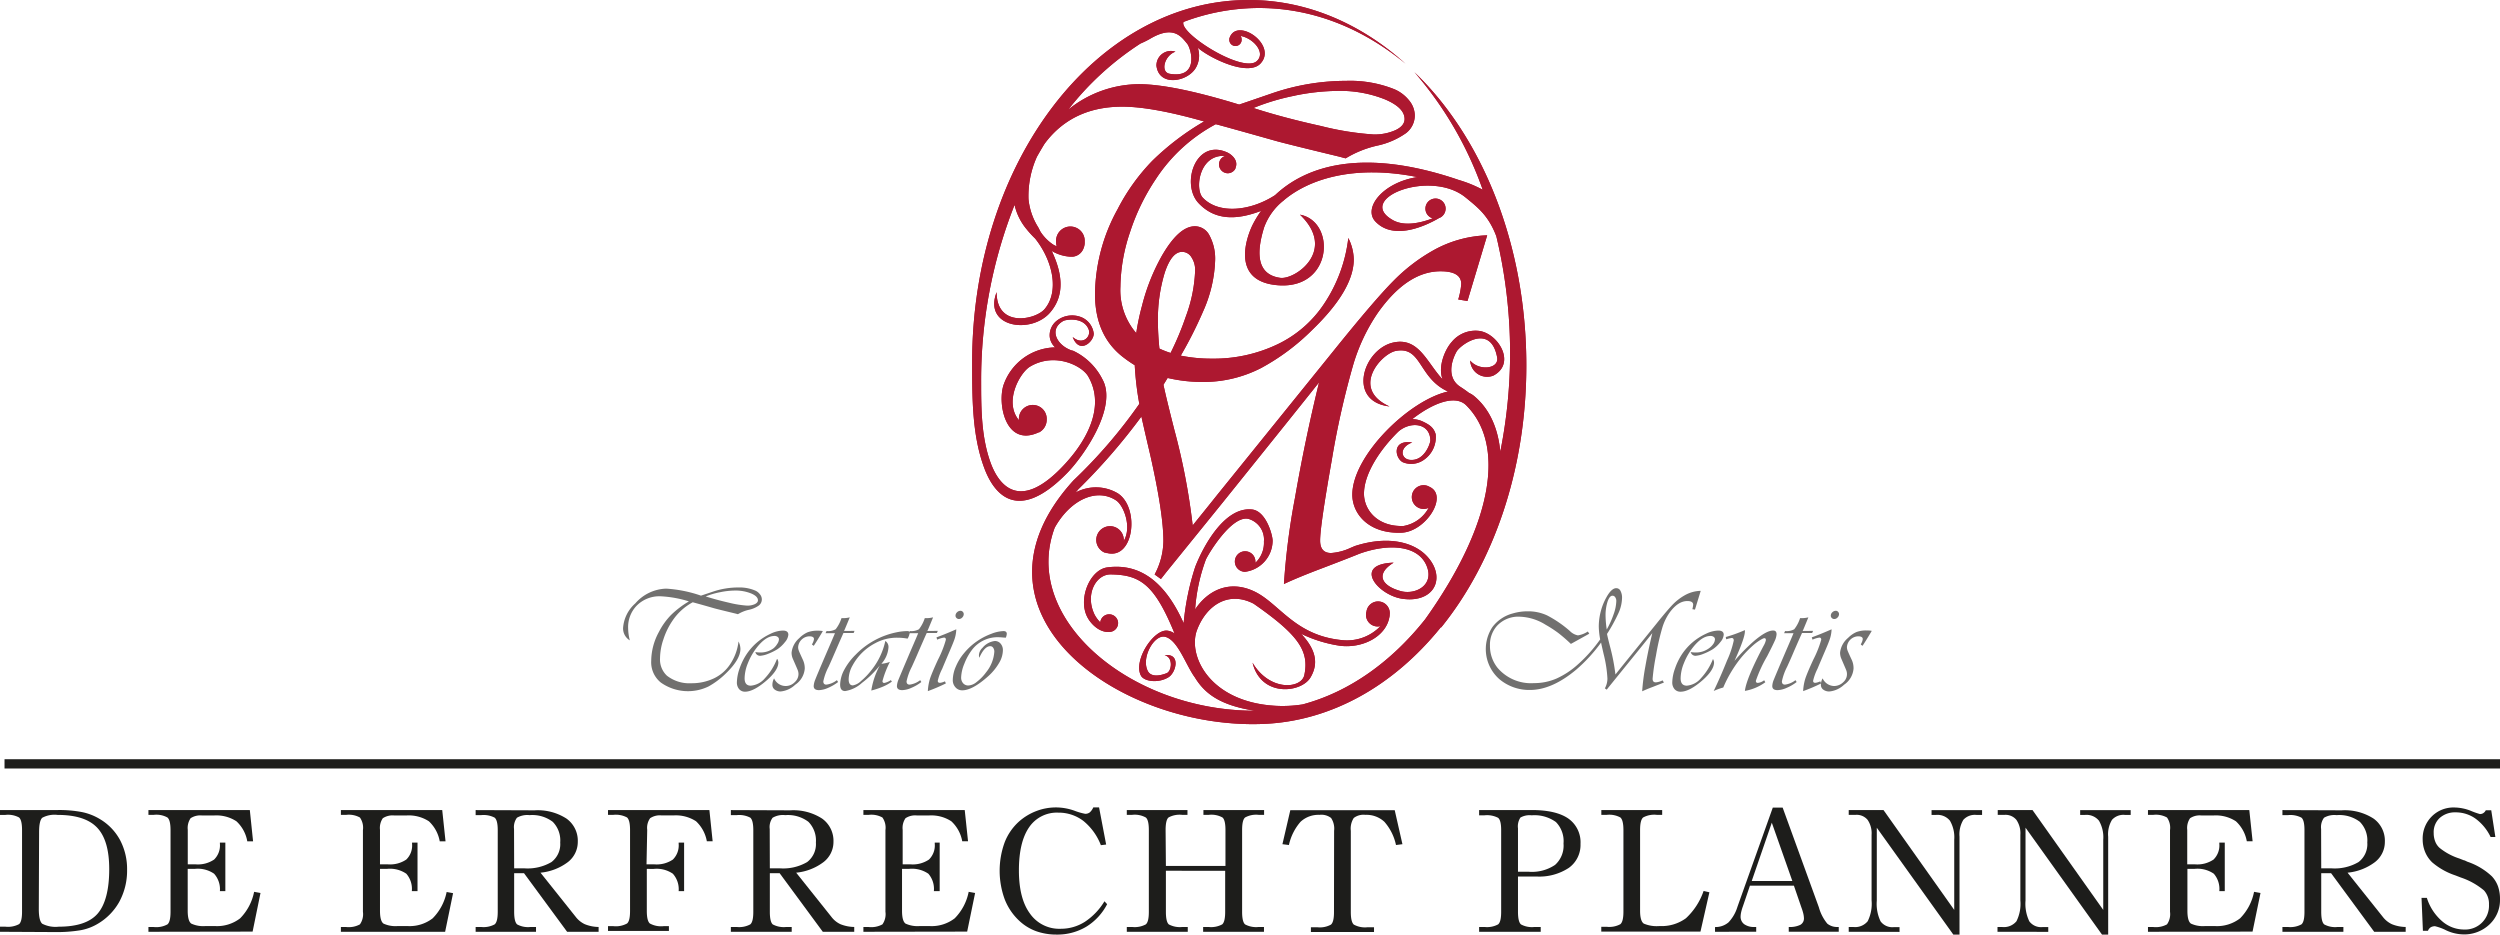 <svg xmlns="http://www.w3.org/2000/svg" xmlns:xlink="http://www.w3.org/1999/xlink" viewBox="0 0 431 161.12"><defs><style>.cls-1{fill:url(#Naamloos_verloop);}.cls-2{fill:none;}.cls-3{isolation:isolate;}.cls-4{clip-path:url(#clip-path);}.cls-5{clip-path:url(#clip-path-2);}.cls-6{fill:#ad1830;}.cls-7{fill:#1d1d1b;}.cls-8{fill:#71706f;}.cls-9{mix-blend-mode:multiply;}.cls-10{clip-path:url(#clip-path-4);}.cls-11{mask:url(#mask);}.cls-12{filter:url(#luminosity-noclip);}</style><linearGradient id="Naamloos_verloop" x1="-113.3" y1="577.36" x2="-111.16" y2="577.36" gradientTransform="matrix(46.63, 0, 0, -46.63, 5457.58, 26993.89)" gradientUnits="userSpaceOnUse"><stop offset="0" stop-color="#fff"/><stop offset="1"/></linearGradient><clipPath id="clip-path" transform="translate(0 -14.99)"><rect class="cls-2" y="14.99" width="431" height="161.12"/></clipPath><clipPath id="clip-path-2" transform="translate(0 -14.99)"><rect class="cls-2" y="14.99" width="431" height="161.12"/></clipPath><clipPath id="clip-path-4" transform="translate(0 -14.99)"><rect class="cls-2" x="148.33" width="134.09" height="141.96"/></clipPath><filter id="luminosity-noclip" x="78.34" y="-66.11" width="274.06" height="274.17" filterUnits="userSpaceOnUse" color-interpolation-filters="sRGB"><feFlood flood-color="#fff" result="bg"/><feBlend in="SourceGraphic" in2="bg"/></filter><mask id="mask" x="78.34" y="-81.1" width="274.06" height="274.17" maskUnits="userSpaceOnUse"><g class="cls-12"><g transform="translate(0 -14.99)"><rect class="cls-1" x="118.35" y="-26.51" width="194.05" height="194.98" transform="translate(5.06 155.78) rotate(-40.2)"/></g></g></mask></defs><title>logo-erfrechtplanners</title><g class="cls-3"><g id="Laag_2" data-name="Laag 2"><g id="Laag_1-2" data-name="Laag 1"><g class="cls-4"><g class="cls-5"><path class="cls-6" d="M200.8,62c.8-2.4,1.79-3.59,3-3.59a1.88,1.88,0,0,1,1.6.92,3.94,3.94,0,0,1,.64,2.3,25.15,25.15,0,0,1-1.57,7.83,50.43,50.43,0,0,1-2.66,6.38,15.81,15.81,0,0,1-1.93-.76c-.16-1.65-.25-3.11-.25-4.37A27.65,27.65,0,0,1,200.8,62m22.43-30.53a38.05,38.05,0,0,1,7.42-.81,20.77,20.77,0,0,1,8.07,1.44q3.43,1.44,3.43,3.41c0,.77-.51,1.41-1.55,1.91a8.76,8.76,0,0,1-3.84.75,50.46,50.46,0,0,1-9-1.45q-6.57-1.45-11.68-3.11a38.3,38.3,0,0,1,7.2-2.14m25.2,91.66C257.47,112,263.14,96,263.14,78c0-20.9-7.62-39.38-19.29-50.56A62.47,62.47,0,0,1,255.62,47.7c-.57-.3-1.12-.56-1.67-.8h0l-.14-.06a22.19,22.19,0,0,0-2.31-.82c-17-5.81-26.6-2.17-31.67,2.61-4.21,2.74-9.71,3.35-12.47.44-1.42-1.5-.62-7.54,3.88-7.19a1.51,1.51,0,0,0-1.08,1.45,1.53,1.53,0,0,0,1.51,1.53,1.51,1.51,0,0,0,1.23-.66h0A2,2,0,0,0,213,44l0-.06c.58-1.4-.83-2.41-1.45-2.68-5.46-2.43-8,5.49-4.91,8.76,2.75,2.91,6.4,3,10.78,1.32a18.27,18.27,0,0,0-1.4,2.28c-1.06,2.06-4,9.93,4.34,10.55,9.44.7,10-11,3.76-12.17,6.45,6.21-.88,11.26-3.42,10.89-4.46-.63-3.89-5.07-2.77-8.69a10.51,10.51,0,0,1,3.23-4.54s.07,0,.11-.09c4.13-3.53,11.84-6.3,23.09-4.05-6,.93-9.4,5.35-7.25,7.65,3.19,3.39,8.83.69,11.09-.65l.05,0a1.74,1.74,0,1,0-1.25.11c-1.75.68-4.73,1.5-6.85.32-6.63-3.71,6.42-8.85,12.49-3.94,2.24,1.82,4,3.21,5.33,6.72a86.52,86.52,0,0,1,.68,37.13c-.39-4.14-1.91-7.47-4.6-9.66a3.92,3.92,0,0,0-.79-.47c-.65-.5-1.19-.85-1.42-1-2.53-1.56-1.58-4.61-.73-6.12.64-1.16,5.89-5,7,1,.36,2-3.14,2.37-4.65.54a2.92,2.92,0,0,0,4,2.59c3.93-2.07.92-7.16-2.37-7.69a5.29,5.29,0,0,0-4.8,1.88c-1.16,1.27-2.45,4.3-1.58,6.47-2.68-2.85-4.07-7.21-8.34-6.39-5.32,1-8.29,10.17-.82,11.05-6.77-3.07-1.44-9.08,1.09-9.57,4.5-.86,3.86,4.69,9,7-6.67,1.48-16.31,10.88-16.5,17.6-.1,3.38,2.73,6.94,8.46,6.74,4.2-.15,8.19-6.4,4.84-7.91a1.91,1.91,0,0,0-1-.28,2,2,0,0,0,0,4.09,2,2,0,0,0,.87-.2,6.13,6.13,0,0,1-4.33,3.14c-4.69.17-7-3-6.82-5.9.16-3.26,2.72-7.24,5.91-10.37,2.07-1.82,5.48-1.51,5.52,1.52,0,.47-1,3.63-3.55,3.35-1.51-.17-1.91-2.13.43-3-3.54-.53-3,2.69-1.64,3.4a3.77,3.77,0,0,0,3.55-.34,4.75,4.75,0,0,0,2.13-4.47c-.35-1.21-1.13-1.68-2.27-2.22a4.55,4.55,0,0,0-1.76-.4c3.61-2.81,7.43-4.24,9.3-2.37,6.68,6.67,4.85,20.17-7.09,36.9-5.84,7.34-13.09,12.52-21.11,14.66a22,22,0,0,1-4.5.25c-11.54-.57-15.38-8.69-13.71-13.09,1.61-4.24,5.39-6.79,9.76-4.52,7.75,5.39,9.6,8.15,8.74,12.29-.51,2.42-6,2.86-8.93-2.12,1.45,6,8.42,5.24,10,2.52,1.25-2.13,1.2-4.5-1.63-7.51a23.17,23.17,0,0,0,6.7,2.07c3.87.48,7.88-1.54,8.51-4.89a0,0,0,0,0,0,0,1.89,1.89,0,0,0,.06-.47s0,0,0,0h0a2,2,0,0,0-4-.53,2,2,0,0,0,1.42,2.5,2,2,0,0,0,1,0,8,8,0,0,1-6.78,2.4c-8.11-.84-10.73-6.43-15.09-8.43s-8,0-10.09,3.15a30.91,30.91,0,0,1,1.83-8.54c.28-.75,4.44-7.77,7.38-7.06a3.71,3.71,0,0,1,2.65,3.89,4.75,4.75,0,0,1-1.47,3.68,1.94,1.94,0,0,0,0-.24,1.77,1.77,0,1,0-1.8,1.79h0a5.45,5.45,0,0,0,4.77-5.42c-.05-1.09-1.19-5.11-3.59-5.33-4.71-.46-8.36,6.33-9.75,9.89a44.06,44.06,0,0,0-2,9.72c-3.26-7.29-7.65-10.36-13.17-9.62-3,.41-5.08,5.43-3.43,8.58.6,1.16,2.15,2.79,4,2.53a1.54,1.54,0,0,0,1.3-1.56,1.54,1.54,0,0,0-3.07-.08,5.48,5.48,0,0,1-1-1.36c-1.67-3.51.29-6.95,2.81-6.9,5.06.07,7.54,1.71,11,10.19a2.73,2.73,0,0,0-1.2-.49c-2.38-.35-6,5.19-4.59,7.77.56,1,3,1.33,4.75.25,1.33-.84,2.12-4.18-.68-3.78,1.48.3,1.26,2.73.35,3.09-1.54.6-2.76.54-3.24-.36-1.21-2.31,1.11-6.4,3-5.91,2.18.55,3.57,4.91,5.11,7h0c1.66,2.72,4.25,4.79,10.31,5.74h-.09c-21.31,0-40.24-15.86-34.39-31.55,2.73-4.89,7.28-6.89,10.58-4.71,1.32.87,2.76,4.58,1.32,7a2.37,2.37,0,1,0-3.28,2h0l.09,0,.24.08.12,0c4.62,1.12,5.61-7.8,1.84-10.28a7.38,7.38,0,0,0-7.32-.15l.43-.51-.07.06a104.61,104.61,0,0,0,11-12.66c.12.57.63,2.82,1.55,6.75q2.23,9.9,2.24,14.67a12.55,12.55,0,0,1-1.51,5.81l1.08.78.95-1.21,9.55-11.79q13.32-16.56,16.77-20.91-2.4,9.81-4.15,19.88a121.8,121.8,0,0,0-1.91,14.89c1.66-.78,3.78-1.65,6.36-2.63,3.31-1.26,5.51-2.12,6.63-2.58,4.94-1.79,10-1.52,11.55,1.94s-1.92,5.24-4.49,4.47c-3.51-1-4.12-3.07-1.13-4.88-7.2.23-2.71,5.67,1.58,6.24,4.75.64,7-2.64,5.15-6-2-3.57-7.13-5.15-13.43-3.1l-.75.32a9.43,9.43,0,0,1-3.34.88c-1.26,0-1.89-.72-1.89-2.15q0-2.53,2-13.81a145.41,145.41,0,0,1,3.68-16.41,31.81,31.81,0,0,1,4.28-9.06q5.07-7.14,10.8-7.14,3.57,0,3.57,2.19a12.26,12.26,0,0,1-.52,2.67l1.59.26,3.4-11.32A20.37,20.37,0,0,0,247,58.21a30.77,30.77,0,0,0-6.81,5.25q-3.21,3.23-10.27,12l-20.09,24.87c-2,2.52-3.44,4.27-4.21,5.25a113,113,0,0,0-3.15-16.44q-1.5-5.9-1.89-7.82c.25-.4.48-.79.72-1.17a26.18,26.18,0,0,0,6.07.69,21.72,21.72,0,0,0,10.06-2.41,38.16,38.16,0,0,0,8.77-6.54q7.19-6.93,7.19-12.21a8.63,8.63,0,0,0-.94-3.66,25.82,25.82,0,0,1-4.17,11.34,19.92,19.92,0,0,1-8.06,7,25.46,25.46,0,0,1-11.3,2.46,26.2,26.2,0,0,1-5.36-.52,71.3,71.3,0,0,0,3.86-7.64,23.34,23.34,0,0,0,2.07-8.8,8.49,8.49,0,0,0-1-4.32A2.82,2.82,0,0,0,206,54q-2.79,0-5.76,5.21a34.89,34.89,0,0,0-3.35,8.47,40.57,40.57,0,0,0-1,4.74,11.32,11.32,0,0,1-2.73-8,30.42,30.42,0,0,1,1.67-9.45,36.79,36.79,0,0,1,4.44-9.12A28.17,28.17,0,0,1,209.6,36.4q1.41.36,10.31,2.87,1.8.51,11,2.73l1.08.29a18.22,18.22,0,0,1,5.6-2.23,13.43,13.43,0,0,0,4.82-2.13,3.86,3.86,0,0,0,1.5-3.08,4.17,4.17,0,0,0-1-2.57,6.49,6.49,0,0,0-2.56-1.92,20.57,20.57,0,0,0-8.26-1.43,39.34,39.34,0,0,0-12.79,2.15q-5,1.72-5.67,1.94-11.5-3.53-17.36-3.52a19.56,19.56,0,0,0-12.11,4.4,50.61,50.61,0,0,1,12.45-11.4,15.84,15.84,0,0,0,1.59-.78c4.16-2.5,5.51-.32,6.45.78.72.85,2.13,6.09-3,5.21-1.65-.29-.91-3.16,1-3.81a2.5,2.5,0,0,0-3.28,2.41c.44,3.7,5.38,2.8,6.79.37a4.18,4.18,0,0,0,.33-3.47c2,1.76,8.67,5.05,10.82,2.73,2.86-3.05-3.46-7.66-5.13-4.85a1.33,1.33,0,0,0-.18.38l-.06.16,0,0s0,.09,0,.13a1.06,1.06,0,1,0,2.11,0,1,1,0,0,0-.17-.57c2.14.36,4.39,2.85,2.81,4.32-2.39,2.22-13.52-4.86-12.65-6.74a36.86,36.86,0,0,1,13-2.4c9.28,0,17.94,3.52,25.29,9.62-7.7-6.91-17-11-27.06-11C189,15,167.6,42.94,167.6,77.4c0,6.34,0,12.66,2.07,18.22,1.26,3.45,5.08,10.44,14.38.84,2.78-2.87,8.68-11.31,6-16.09a10.8,10.8,0,0,0-5.11-4.94h0l-.12,0-.32-.12c-2.45-1-3.64-3.64-1.16-5,.38-.21,3.41-.75,4.32,1.41.54,1.29-1,2.89-2.73,1.37,1.17,3.09,3.66.78,3.63-.59a3.51,3.51,0,0,0-1.88-2.71,4.28,4.28,0,0,0-4.55.54,3.18,3.18,0,0,0-1.16,2.69,2.86,2.86,0,0,0,.95,1.86,9.62,9.62,0,0,0-8.95,6.61c-1,3.39.5,10.44,5.89,8.13l.22-.1.08,0h0a2.46,2.46,0,0,0,1.29-2.16,2.4,2.4,0,1,0-4.79,0v.07c-2.65-3.2.19-8.2,1.91-9.23,4.25-2.54,8.91-.18,10,1.62,3.89,6.59-2.7,13.74-3.82,15-8.16,9-11.73,3.42-13-.14-1.54-4.3-1.6-9-1.6-13.77a82.09,82.09,0,0,1,5.76-30.6A10,10,0,0,0,177,54.52h0a16.87,16.87,0,0,0,1.46,1.59c3.07,3.87,4.18,9.16,1.63,12.17-1.55,1.83-8.28,3.3-8.27-2.92-2.37,6.1,6,7.32,9.25,3.47,2.48-2.91,2.16-6.54.24-10.59a6.9,6.9,0,0,0,3.21,1h.25l.2,0a2.21,2.21,0,0,0,1.82-1.41A2.87,2.87,0,0,0,187,57a.15.15,0,0,1,0-.06v0a2.35,2.35,0,0,0,0-.27,2.47,2.47,0,1,0-4.93,0,2.9,2.9,0,0,0,.11.79,4.78,4.78,0,0,1-.64-.32,7.82,7.82,0,0,1-2.16-2.2L179,54.2a11.19,11.19,0,0,1-1.69-4.9A16.48,16.48,0,0,1,178.77,42c.42-.74.84-1.46,1.28-2.18a16.19,16.19,0,0,1,1.42-1.7q4.56-4.74,12-4.74,5.15,0,14.12,2.55a45.26,45.26,0,0,0-8.93,6.78,34.79,34.79,0,0,0-6,8.38,30.82,30.82,0,0,0-3.88,14.59q0,7.15,4.85,10.89a21.61,21.61,0,0,0,2,1.38,52.24,52.24,0,0,0,.79,6.67,86.53,86.53,0,0,1-11.34,13.18c-20.64,22.64,7.59,42.93,32.58,42,11.8-.43,22.56-6.59,30.64-16.55h0l.05-.09" transform="translate(0 -14.99)"/><path class="cls-7" d="M6.69,171.71c0,1.35.2,2.19.59,2.53a5,5,0,0,0,2.85.51c3.16,0,5.4-.75,6.7-2.25s2-4.06,2-7.68c0-3.3-.69-5.68-2.09-7.15s-3.67-2.19-6.82-2.19a4.47,4.47,0,0,0-2.63.49c-.37.33-.55,1.16-.55,2.51ZM0,175.63v-.88H.93a4.05,4.05,0,0,0,2.36-.44q.51-.44.51-2.13V158.1c0-1.15-.17-1.88-.52-2.18a4,4,0,0,0-2.35-.44H0v-.84H10a20.64,20.64,0,0,1,4.22.37,9.72,9.72,0,0,1,3,1.19,9.37,9.37,0,0,1,3.49,3.64,10.72,10.72,0,0,1,1.2,5.12,11.24,11.24,0,0,1-1.36,5.53,10.11,10.11,0,0,1-3.92,3.89,8.74,8.74,0,0,1-2.85,1,24.73,24.73,0,0,1-4.16.3Z" transform="translate(0 -14.99)"/><path class="cls-7" d="M25.59,175.63v-.82h.93a4,4,0,0,0,2.35-.46c.35-.3.53-1,.53-2.17V158.1c0-1.15-.18-1.87-.53-2.17a3.9,3.9,0,0,0-2.35-.46h-.93v-.82H43.07l.56,5.38h-1a6.1,6.1,0,0,0-1.87-3.45,6.32,6.32,0,0,0-3.9-1h-2a3.06,3.06,0,0,0-2,.47,3,3,0,0,0-.49,2V164h.11c.56,0,1,0,1.2,0a5,5,0,0,0,3.23-.82,3.4,3.4,0,0,0,1-2.73v-.19h.94v8.36h-.94a4,4,0,0,0-1-3,4.93,4.93,0,0,0-3.3-.84h-.76l-.49,0V172c0,1.19.21,1.93.62,2.22a4.88,4.88,0,0,0,2.47.42H37a6.52,6.52,0,0,0,4.4-1.33,9,9,0,0,0,2.41-4.57l1.1.2-1.36,6.66Z" transform="translate(0 -14.99)"/><path class="cls-7" d="M58.77,175.63v-.82h.93a4,4,0,0,0,2.35-.46,3.05,3.05,0,0,0,.52-2.17V158.1a3.05,3.05,0,0,0-.52-2.17,3.92,3.92,0,0,0-2.35-.46h-.93v-.82H76.24l.57,5.38h-1a6.21,6.21,0,0,0-1.87-3.45,6.37,6.37,0,0,0-3.91-1H68a3.06,3.06,0,0,0-2,.47,2.94,2.94,0,0,0-.49,2V164h.1c.56,0,1,0,1.21,0a5,5,0,0,0,3.22-.82,3.37,3.37,0,0,0,1-2.73v-.19h.94v8.36H71a4,4,0,0,0-.95-3,5,5,0,0,0-3.3-.84H66l-.49,0V172c0,1.19.2,1.93.61,2.22a4.93,4.93,0,0,0,2.48.42h1.6a6.49,6.49,0,0,0,4.39-1.33A8.93,8.93,0,0,0,77,168.77l1.11.2-1.37,6.66Z" transform="translate(0 -14.99)"/><path class="cls-7" d="M88.64,164.69h1.73a8.13,8.13,0,0,0,4.7-1.08,3.87,3.87,0,0,0,1.51-3.38,4.55,4.55,0,0,0-1.29-3.56,5.84,5.84,0,0,0-4-1.15,3.53,3.53,0,0,0-2.17.45,2.71,2.71,0,0,0-.5,1.94Zm3.51-10a9.14,9.14,0,0,1,5.52,1.43,4.7,4.7,0,0,1,1.94,4,4.4,4.4,0,0,1-1.7,3.49,9.3,9.3,0,0,1-4.73,1.83l6.07,7.61a4.23,4.23,0,0,0,1.59,1.28,6.59,6.59,0,0,0,2.36.47v.83H97.77l-7.43-10.1h-1.7v6.65c0,1.16.18,1.89.52,2.18a3.92,3.92,0,0,0,2.32.44h.93v.83H82v-.83h.93a4,4,0,0,0,2.35-.45c.35-.3.53-1,.53-2.17V158.1c0-1.14-.18-1.86-.54-2.15a4.11,4.11,0,0,0-2.34-.43H82v-.87Z" transform="translate(0 -14.99)"/><path class="cls-7" d="M111.46,164h.11c.55,0,1,0,1.2,0a5,5,0,0,0,3.23-.82,3.42,3.42,0,0,0,1-2.73v-.19h.94v8.36H117a4,4,0,0,0-1-3,4.93,4.93,0,0,0-3.3-.83H112a3.78,3.78,0,0,0-.49,0v7.24c0,1.15.18,1.88.53,2.17a4,4,0,0,0,2.36.46h.92v.82h-10.5v-.82h.93a4,4,0,0,0,2.35-.46c.35-.29.52-1,.52-2.17V158.1c0-1.15-.17-1.87-.52-2.18a4.08,4.08,0,0,0-2.35-.45h-.93v-.82h17.48l.56,5.38h-1a6.2,6.2,0,0,0-1.87-3.46,6.4,6.4,0,0,0-3.91-1h-2a3,3,0,0,0-2,.48,2.86,2.86,0,0,0-.5,2Z" transform="translate(0 -14.99)"/><path class="cls-7" d="M132.72,164.69h1.72a8.19,8.19,0,0,0,4.71-1.08,3.89,3.89,0,0,0,1.51-3.38,4.58,4.58,0,0,0-1.29-3.56,5.86,5.86,0,0,0-4-1.15,3.49,3.49,0,0,0-2.17.45,2.66,2.66,0,0,0-.5,1.94Zm3.51-10a9.11,9.11,0,0,1,5.51,1.43,4.71,4.71,0,0,1,1.95,4,4.38,4.38,0,0,1-1.71,3.49,9.3,9.3,0,0,1-4.72,1.83l6.07,7.61a4.13,4.13,0,0,0,1.58,1.28,6.69,6.69,0,0,0,2.36.47v.83h-5.42l-7.44-10.1h-1.69v6.65c0,1.16.17,1.89.51,2.18a4,4,0,0,0,2.33.44h.93v.83H126v-.83H127a4,4,0,0,0,2.35-.45c.35-.3.52-1,.52-2.17V158.1c0-1.14-.18-1.86-.53-2.15a4.11,4.11,0,0,0-2.34-.43H126v-.87Z" transform="translate(0 -14.99)"/><path class="cls-7" d="M148.85,175.63v-.82h.93a4,4,0,0,0,2.35-.46,3.05,3.05,0,0,0,.52-2.17V158.1a3.05,3.05,0,0,0-.52-2.17,3.92,3.92,0,0,0-2.35-.46h-.93v-.82h17.47l.57,5.38h-1a6.16,6.16,0,0,0-1.88-3.45,6.32,6.32,0,0,0-3.9-1h-2a3,3,0,0,0-2,.47,2.94,2.94,0,0,0-.49,2V164h.1c.56,0,1,0,1.2,0a5,5,0,0,0,3.23-.82,3.4,3.4,0,0,0,1-2.73v-.19H162v8.36H161a4,4,0,0,0-.95-3,5,5,0,0,0-3.3-.84H156l-.49,0V172c0,1.19.2,1.93.61,2.22a4.93,4.93,0,0,0,2.48.42h1.59a6.5,6.5,0,0,0,4.4-1.33,8.93,8.93,0,0,0,2.41-4.57l1.11.2-1.37,6.66Z" transform="translate(0 -14.99)"/><path class="cls-7" d="M190.87,170.87a9.9,9.9,0,0,1-3.6,3.89,9.73,9.73,0,0,1-5.11,1.35,10.41,10.41,0,0,1-3.55-.59,8.51,8.51,0,0,1-2.86-1.76A10,10,0,0,1,173.2,170a14.33,14.33,0,0,1,0-9.78,9.41,9.41,0,0,1,2.48-3.6,9.7,9.7,0,0,1,3-1.81,9.41,9.41,0,0,1,3.44-.62,9.59,9.59,0,0,1,3.07.55,11,11,0,0,0,1.89.55,1.26,1.26,0,0,0,.79-.24,2.41,2.41,0,0,0,.61-.86h1l1.22,6.4-.91.11a10,10,0,0,0-3-4.17,7,7,0,0,0-4.33-1.44,5.77,5.77,0,0,0-5.06,2.55q-1.74,2.55-1.74,7.4t1.89,7.43a6.16,6.16,0,0,0,5.32,2.64,7.69,7.69,0,0,0,4.16-1.2,11.08,11.08,0,0,0,3.38-3.54Z" transform="translate(0 -14.99)"/><path class="cls-7" d="M201,164.28h10.27V158.1c0-1.15-.17-1.88-.51-2.17a3.92,3.92,0,0,0-2.36-.46h-.93v-.82h10.46v.82H217a3.94,3.94,0,0,0-2.34.45c-.35.29-.52,1-.52,2.18v14.08c0,1.16.17,1.89.52,2.18a4,4,0,0,0,2.34.44h.91v.83H207.42v-.83h.93a4,4,0,0,0,2.36-.45c.34-.3.51-1,.51-2.17v-7.07H201v7.07c0,1.16.17,1.89.51,2.18a4,4,0,0,0,2.33.44h.93v.83H194.26v-.83h.92a4,4,0,0,0,2.36-.45c.35-.3.52-1,.52-2.17V158.1c0-1.15-.17-1.88-.52-2.17a3.92,3.92,0,0,0-2.36-.46h-.92v-.82h10.46v.82h-.93a3.94,3.94,0,0,0-2.33.45c-.34.29-.51,1-.51,2.18Z" transform="translate(0 -14.99)"/><path class="cls-7" d="M230,158.22a3.29,3.29,0,0,0-.52-2.21,2.73,2.73,0,0,0-2-.54,4.52,4.52,0,0,0-3.27,1.2,9,9,0,0,0-2,4l-1.12-.14,1.36-5.86h18l1.33,5.86-1.11.14a8.87,8.87,0,0,0-2-4,4.53,4.53,0,0,0-3.28-1.2,2.74,2.74,0,0,0-2,.54,3.35,3.35,0,0,0-.51,2.21v14c0,1.14.17,1.86.52,2.17a4,4,0,0,0,2.35.46h1.13v.82H226v-.82h1.12a3.92,3.92,0,0,0,2.34-.46c.35-.31.52-1,.52-2.17Z" transform="translate(0 -14.99)"/><path class="cls-7" d="M261.7,165.28h1.85a7.13,7.13,0,0,0,4.54-1.18,4.45,4.45,0,0,0,1.46-3.69,4.71,4.71,0,0,0-1.31-3.7,6.29,6.29,0,0,0-4.18-1.16,3.17,3.17,0,0,0-1.94.39,2.76,2.76,0,0,0-.42,1.86Zm0,6.9c0,1.16.18,1.89.52,2.18a3.94,3.94,0,0,0,2.33.44h1.07v.83H255v-.83h.93a4,4,0,0,0,2.35-.45c.35-.3.52-1,.52-2.17V158.1c0-1.12-.17-1.83-.53-2.12a4.15,4.15,0,0,0-2.34-.43H255v-.91h9.05q4.2,0,6.32,1.46a5,5,0,0,1,2.11,4.38,4.87,4.87,0,0,1-2,4.12,9.26,9.26,0,0,1-5.61,1.5H261.7Z" transform="translate(0 -14.99)"/><path class="cls-7" d="M286.56,154.65v.82h-.92a4,4,0,0,0-2.36.45c-.35.3-.53,1-.53,2.18V172c0,1.19.22,1.93.64,2.22a5.69,5.69,0,0,0,2.72.42,7.09,7.09,0,0,0,4.54-1.34,11.43,11.43,0,0,0,3.05-4.71l1,.23-1.54,6.78H276.06v-.83H277a4,4,0,0,0,2.35-.45c.35-.3.53-1,.53-2.17V158.1c0-1.15-.18-1.88-.53-2.18a4,4,0,0,0-2.35-.45h-.93v-.82Z" transform="translate(0 -14.99)"/><path class="cls-7" d="M302,166.87h7l-3.54-10.05Zm-6.33,8.76v-.82A3.43,3.43,0,0,0,298,174a6.72,6.72,0,0,0,1.54-2.69l6.09-17.09h1.7l6.24,17.18a7.63,7.63,0,0,0,1.46,2.83,2.68,2.68,0,0,0,1.84.57H317v.82h-8.62v-.82a4.12,4.12,0,0,0,2-.37,1.25,1.25,0,0,0,.62-1.16,4.08,4.08,0,0,0-.11-.78,8.39,8.39,0,0,0-.31-1l-1.31-3.81h-7.58l-1.21,3.55a7.81,7.81,0,0,0-.3,1,3.88,3.88,0,0,0-.1.75,1.59,1.59,0,0,0,.62,1.34,2.83,2.83,0,0,0,1.77.48h.3v.82Z" transform="translate(0 -14.99)"/><path class="cls-7" d="M318.72,175.63v-.82h.85a2.79,2.79,0,0,0,2.42-1,6.74,6.74,0,0,0,.67-3.6V158.93a4.09,4.09,0,0,0-.68-2.59,2.44,2.44,0,0,0-2.05-.87h-1.21v-.82h6l12.19,17.21V159.75a5.66,5.66,0,0,0-.74-3.27,2.76,2.76,0,0,0-2.38-1H333v-.82h8.71v.82h-1a2.67,2.67,0,0,0-2.23.85,4.87,4.87,0,0,0-.66,2.91v16.88h-1.06l-13.2-18.43v12.57a7,7,0,0,0,.65,3.57,2.52,2.52,0,0,0,2.27,1h1v.82Z" transform="translate(0 -14.99)"/><path class="cls-7" d="M344.37,175.63v-.82h.85a2.79,2.79,0,0,0,2.42-1,6.74,6.74,0,0,0,.67-3.6V158.93a4.09,4.09,0,0,0-.68-2.59,2.42,2.42,0,0,0-2-.87h-1.22v-.82h6l12.19,17.21V159.75a5.66,5.66,0,0,0-.74-3.27,2.76,2.76,0,0,0-2.38-1h-.86v-.82h8.71v.82h-1a2.63,2.63,0,0,0-2.22.85,4.8,4.8,0,0,0-.66,2.91v16.88h-1.06L349.2,157.68v12.57a7,7,0,0,0,.65,3.57,2.52,2.52,0,0,0,2.27,1h1v.82Z" transform="translate(0 -14.99)"/><path class="cls-7" d="M370.31,175.63v-.82h.93a4,4,0,0,0,2.35-.46,3.05,3.05,0,0,0,.52-2.17V158.1a3.05,3.05,0,0,0-.52-2.17,3.92,3.92,0,0,0-2.35-.46h-.93v-.82h17.47l.57,5.38h-1a6.16,6.16,0,0,0-1.88-3.45,6.32,6.32,0,0,0-3.9-1h-2a3,3,0,0,0-2,.47,2.94,2.94,0,0,0-.49,2V164h.1c.56,0,1,0,1.2,0a5,5,0,0,0,3.23-.82,3.4,3.4,0,0,0,1-2.73v-.19h.94v8.36h-.94a4,4,0,0,0-.95-3,4.94,4.94,0,0,0-3.3-.84h-.76l-.49,0V172c0,1.19.2,1.93.61,2.22a4.93,4.93,0,0,0,2.48.42h1.59a6.5,6.5,0,0,0,4.4-1.33,8.93,8.93,0,0,0,2.41-4.57l1.11.2-1.37,6.66Z" transform="translate(0 -14.99)"/><path class="cls-7" d="M400.18,164.69h1.73a8.13,8.13,0,0,0,4.7-1.08,3.87,3.87,0,0,0,1.51-3.38,4.55,4.55,0,0,0-1.29-3.56,5.84,5.84,0,0,0-4-1.15,3.51,3.51,0,0,0-2.17.45,2.71,2.71,0,0,0-.5,1.94Zm3.51-10a9.14,9.14,0,0,1,5.52,1.43,4.7,4.7,0,0,1,1.94,4,4.4,4.4,0,0,1-1.7,3.49,9.3,9.3,0,0,1-4.73,1.83l6.07,7.61a4.23,4.23,0,0,0,1.59,1.28,6.59,6.59,0,0,0,2.36.47v.83h-5.43l-7.43-10.1h-1.7v6.65c0,1.16.17,1.89.52,2.18a3.92,3.92,0,0,0,2.32.44H404v.83H393.49v-.83h.93a4,4,0,0,0,2.35-.45c.35-.3.52-1,.52-2.17V158.1c0-1.14-.17-1.86-.53-2.15a4.11,4.11,0,0,0-2.34-.43h-.93v-.87Z" transform="translate(0 -14.99)"/><path class="cls-7" d="M417.71,175.46l-.24-5.68h.92a8.74,8.74,0,0,0,2.6,4,5.75,5.75,0,0,0,3.8,1.46,4.11,4.11,0,0,0,4.31-4.31,3.45,3.45,0,0,0-.86-2.43,12.29,12.29,0,0,0-4-2.23l-.93-.36a11.91,11.91,0,0,1-4-2.25,5.28,5.28,0,0,1-1.22-1.79,5.63,5.63,0,0,1-.42-2.17,5.36,5.36,0,0,1,1.55-3.94,5.27,5.27,0,0,1,3.89-1.56,8,8,0,0,1,2.82.56,12.63,12.63,0,0,0,1.6.57,1,1,0,0,0,.59-.16,1.22,1.22,0,0,0,.43-.49h.94l.71,4.61h-.82a8.41,8.41,0,0,0-2.59-3.16,5.87,5.87,0,0,0-3.45-1.09,3.91,3.91,0,0,0-2.77,1,3.32,3.32,0,0,0-1,2.57,3.9,3.9,0,0,0,.26,1.45,2.86,2.86,0,0,0,.76,1.11A10.59,10.59,0,0,0,424,163l.76.3c.15,0,.36.14.64.26a11.47,11.47,0,0,1,4.2,2.51,5.07,5.07,0,0,1,1.06,1.74,6.6,6.6,0,0,1,.34,2.24,5.75,5.75,0,0,1-1.81,4.31,6.31,6.31,0,0,1-4.55,1.72,7.32,7.32,0,0,1-2.92-.7,8.6,8.6,0,0,0-1.92-.71,1.44,1.44,0,0,0-.75.19,1.26,1.26,0,0,0-.47.6Z" transform="translate(0 -14.99)"/><path class="cls-8" d="M121.69,117.82c1.18.38,2.52.74,4,1.08a17.81,17.81,0,0,0,3.12.5,3.09,3.09,0,0,0,1.33-.26c.35-.18.53-.39.53-.66,0-.45-.39-.85-1.18-1.18a7.2,7.2,0,0,0-2.79-.5,13,13,0,0,0-2.56.29,13.1,13.1,0,0,0-2.49.73m-2.22,1a9.81,9.81,0,0,0-3.54,3.25,12.43,12.43,0,0,0-1.52,3.15,10.31,10.31,0,0,0-.58,3.26,3.81,3.81,0,0,0,1.19,3,6.27,6.27,0,0,0,4.22,1.3,8.86,8.86,0,0,0,3.9-.85,6.9,6.9,0,0,0,2.78-2.43,8.84,8.84,0,0,0,1.44-3.92,3,3,0,0,1,.33,1.27q0,1.81-2.49,4.22a13.8,13.8,0,0,1-3,2.26,8.1,8.1,0,0,1-8.22-.66,4.49,4.49,0,0,1-1.67-3.76,10.57,10.57,0,0,1,1.34-5,11.87,11.87,0,0,1,2.08-2.9,16.07,16.07,0,0,1,3.08-2.34,19.42,19.42,0,0,0-4.88-.88,5.5,5.5,0,0,0-4.15,1.64,5.32,5.32,0,0,0-1.45,3.87,8.92,8.92,0,0,0,.29,2.09,2.4,2.4,0,0,1-1.16-2.14,6.22,6.22,0,0,1,2.1-4.23,7.34,7.34,0,0,1,5.33-2.55,22.52,22.52,0,0,1,6,1.21l2-.67a13.53,13.53,0,0,1,4.42-.74,6.93,6.93,0,0,1,2.85.5,2,2,0,0,1,.88.66,1.38,1.38,0,0,1,.34.88,1.32,1.32,0,0,1-.52,1.07,4.54,4.54,0,0,1-1.67.73,6.27,6.27,0,0,0-1.93.77l-.37-.1c-2.11-.51-3.37-.82-3.79-.94-2-.58-3.23-.91-3.56-1" transform="translate(0 -14.99)"/><path class="cls-8" d="M134,128.59a1.34,1.34,0,0,1,.19.6c0,.87-.64,1.87-1.9,3-1.56,1.37-2.84,2.05-3.86,2.05a1.32,1.32,0,0,1-1-.44,1.76,1.76,0,0,1-.39-1.21,7.73,7.73,0,0,1,.46-2.34,10.79,10.79,0,0,1,1.17-2.41,10,10,0,0,1,4.2-3.6,5.1,5.1,0,0,1,2.1-.54c.63,0,.94.24.94.72a2.21,2.21,0,0,1-.56,1.24,5.69,5.69,0,0,1-1.33,1.26,9.69,9.69,0,0,1-1.58.78,4.43,4.43,0,0,1-1.4.35.84.84,0,0,1-.82-.64,6.23,6.23,0,0,0,.84.07,3.74,3.74,0,0,0,2.29-.72A2.89,2.89,0,0,0,134,126a1.48,1.48,0,0,0,.29-.79.5.5,0,0,0-.22-.42.88.88,0,0,0-.55-.16c-1,0-2,.67-3.05,2a10.81,10.81,0,0,0-1.53,2.68,7.22,7.22,0,0,0-.57,2.62c0,.85.36,1.27,1.07,1.27a3.58,3.58,0,0,0,2.43-1.28,10.17,10.17,0,0,0,2.07-3.3" transform="translate(0 -14.99)"/><path class="cls-8" d="M141.85,123.79l-.13.24c-.6,1-1.07,1.76-1.43,2.3l-.31-.22.09-.19a2.11,2.11,0,0,0,.26-.75q0-.48-.81-.48a2,2,0,0,0-1.92,1.84,1.54,1.54,0,0,0,.11.61c.06.19.31.74.73,1.65a3.45,3.45,0,0,1,.3,1.47,3.69,3.69,0,0,1-1.65,2.78,4.2,4.2,0,0,1-2.52,1.16,1.66,1.66,0,0,1-1-.32,1,1,0,0,1-.41-.81,2.38,2.38,0,0,1,.29-1.13,2.18,2.18,0,0,0,3.6.62,1.87,1.87,0,0,0,.61-1.34,1.89,1.89,0,0,0-.12-.67c-.08-.22-.37-.87-.86-2a2.54,2.54,0,0,1-.21-1.06A3.84,3.84,0,0,1,137.8,125a4.65,4.65,0,0,1,1.42-1,4.87,4.87,0,0,1,1.79-.28,5.73,5.73,0,0,1,.84.06" transform="translate(0 -14.99)"/><path class="cls-8" d="M147.32,123.75l-.15.37h-1.76c-.17.37-.63,1.41-1.37,3.12-.32.74-.71,1.64-1.19,2.7a9.57,9.57,0,0,0-.91,2.51c0,.38.18.57.53.57a3.72,3.72,0,0,0,1.81-.77l.21.32a7.9,7.9,0,0,1-1.71,1,4.23,4.23,0,0,1-1.58.4c-.62,0-.92-.24-.92-.71a3.47,3.47,0,0,1,.29-1.15q.28-.74,2-4.74c.76-1.75,1.22-2.83,1.38-3.22h-1.63l.18-.37a2.61,2.61,0,0,0,1.57-.31,6.15,6.15,0,0,0,1-1.91h.25a4.76,4.76,0,0,0,1.18-.14c-.09.22-.37.91-.86,2.07l-.12.28Z" transform="translate(0 -14.99)"/><path class="cls-8" d="M153.54,132.18l.22.32a7.57,7.57,0,0,1-1.55.87,13.93,13.93,0,0,1-2,.67,13.23,13.23,0,0,1,1.47-4.32,17.64,17.64,0,0,1-3.08,3,5.65,5.65,0,0,1-2.89,1.41q-.87,0-.87-1.11a5.68,5.68,0,0,1,.72-2.58,10.83,10.83,0,0,1,2-2.63,13.62,13.62,0,0,1,7-3.81,9.53,9.53,0,0,1,1.86-.21c.27,0,.41.1.41.3a2.53,2.53,0,0,1-.36,1,10.19,10.19,0,0,0-1.76-.16,7.79,7.79,0,0,0-3.81.94,9.32,9.32,0,0,0-3.91,3.83,5,5,0,0,0-.68,2.4c0,.7.24,1.05.73,1.05a2.7,2.7,0,0,0,1.41-.76,11.85,11.85,0,0,0,1.81-1.9,12.08,12.08,0,0,0,2.37-5,1.23,1.23,0,0,1,.54,1.16,4.72,4.72,0,0,1-1.22,2.78,5.87,5.87,0,0,0,1.47-.33,16.74,16.74,0,0,0-1.28,3.3.29.29,0,0,0,.33.33,3.29,3.29,0,0,0,1.12-.49" transform="translate(0 -14.99)"/><path class="cls-8" d="M161.68,123.75l-.16.37h-1.75c-.18.37-.63,1.41-1.38,3.12-.31.74-.71,1.64-1.19,2.7a10,10,0,0,0-.91,2.51q0,.57.54.57a3.76,3.76,0,0,0,1.81-.77l.2.32a7.46,7.46,0,0,1-1.71,1,4.19,4.19,0,0,1-1.58.4c-.61,0-.92-.24-.92-.71a3.47,3.47,0,0,1,.29-1.15q.3-.74,2-4.74c.76-1.75,1.22-2.83,1.38-3.22h-1.62l.17-.37a2.64,2.64,0,0,0,1.58-.31,6.21,6.21,0,0,0,1-1.91h.25a4.7,4.7,0,0,0,1.18-.14c-.08.22-.37.91-.85,2.07l-.13.28Z" transform="translate(0 -14.99)"/><path class="cls-8" d="M165.59,120.29a.52.52,0,0,1,.39.17.57.57,0,0,1,.17.41.83.83,0,0,1-.26.58.79.79,0,0,1-.57.26.57.57,0,0,1-.41-.17.54.54,0,0,1-.18-.42.79.79,0,0,1,.26-.57.84.84,0,0,1,.6-.26m-.73,3.18v.13a6,6,0,0,1-.43,1.93c-.29.79-1,2.37-2,4.77a8.81,8.81,0,0,0-.76,2.06c0,.24.13.35.4.35a2.68,2.68,0,0,0,.84-.26l.16.36a29.89,29.89,0,0,1-3.11,1.33,8.77,8.77,0,0,1,.37-2.14c.21-.64.67-1.74,1.38-3.28a18.1,18.1,0,0,0,1.36-3.44c0-.25-.11-.37-.32-.37a4.28,4.28,0,0,0-1.18.36l-.12-.4c1.1-.4,2.24-.87,3.44-1.4" transform="translate(0 -14.99)"/><path class="cls-8" d="M173.42,124.92c-.45,0-.84-.07-1.16-.07a5.56,5.56,0,0,0-4.67,2.15,9.8,9.8,0,0,0-1.34,2.42,6.71,6.71,0,0,0-.55,2.37,1.46,1.46,0,0,0,.35,1,1.17,1.17,0,0,0,.9.38,2.44,2.44,0,0,0,1.43-.61A8,8,0,0,0,170,130.9a6.3,6.3,0,0,0,1.42-3.55,1.15,1.15,0,0,0-.2-.69.59.59,0,0,0-.49-.27c-.67,0-1.3.66-1.9,2a1.51,1.51,0,0,1-.06-.43,1.82,1.82,0,0,1,.6-1.27,3.24,3.24,0,0,1,2.14-1.19,1.26,1.26,0,0,1,1,.46,1.7,1.7,0,0,1,.39,1.14,4.38,4.38,0,0,1-.65,2.17,9.47,9.47,0,0,1-1.87,2.29Q167.65,134,165.9,134a1.5,1.5,0,0,1-1.17-.51,1.79,1.79,0,0,1-.47-1.28,6,6,0,0,1,.54-2.33,8.9,8.9,0,0,1,1.43-2.32,11,11,0,0,1,4.67-3.3,6.2,6.2,0,0,1,2.1-.47q.57,0,.57.48a2.07,2.07,0,0,1-.15.61" transform="translate(0 -14.99)"/></g><rect class="cls-7" x="0.78" y="130.89" width="430.22" height="1.6"/><g class="cls-5"><path class="cls-8" d="M277,123.52a15.44,15.44,0,0,0,1.19-2.64,7.17,7.17,0,0,0,.46-2.26,1.11,1.11,0,0,0-.19-.67.56.56,0,0,0-.46-.26c-.34,0-.62.34-.85,1a7.72,7.72,0,0,0-.35,2.51,17,17,0,0,0,.2,2.29m16.21-6.66-1,3.26-.45-.08a3.72,3.72,0,0,0,.14-.77c0-.42-.34-.63-1-.63-1.1,0-2.13.69-3.11,2.06a9,9,0,0,0-1.23,2.61,41.8,41.8,0,0,0-1.07,4.73,36.24,36.24,0,0,0-.58,4c0,.41.18.62.55.62a3.1,3.1,0,0,0,1.17-.35l.23.38c-.33.14-1,.39-1.91.75-.75.28-1.36.54-1.84.76a38,38,0,0,1,.55-4.3q.51-2.89,1.2-5.73c-.66.84-2.27,2.84-4.84,6l-2.75,3.4-.27.35-.32-.23a3.51,3.51,0,0,0,.44-1.67,21.44,21.44,0,0,0-.65-4.23c-.26-1.13-.41-1.78-.44-2a27.33,27.33,0,0,1-4.27,4.66c-2.79,2.34-5.46,3.52-8,3.52a8,8,0,0,1-5.24-1.84,6.9,6.9,0,0,1-1.23-9,6.42,6.42,0,0,1,3.5-2.35,9,9,0,0,1,2.57-.37,7.74,7.74,0,0,1,3.37.71,19.68,19.68,0,0,1,3.92,2.69,2.63,2.63,0,0,0,1.39.75,4.29,4.29,0,0,0,1.7-.67l.25.38L270.82,126a27.54,27.54,0,0,0-2.18-1.89,21.08,21.08,0,0,0-2.19-1.42,8.92,8.92,0,0,0-4.4-1.38,5,5,0,0,0-4,1.61,4.88,4.88,0,0,0-1.18,3.35,6,6,0,0,0,1.33,3.88,7.57,7.57,0,0,0,6.26,2.61,9.68,9.68,0,0,0,3.86-.78,14.2,14.2,0,0,0,3.76-2.49,25,25,0,0,0,3.79-4.27,13.09,13.09,0,0,1-.24-2.25,10.46,10.46,0,0,1,.36-2.64,9.94,9.94,0,0,1,1-2.44c.57-1,1.12-1.5,1.66-1.5a.81.81,0,0,1,.72.46,2.49,2.49,0,0,1,.27,1.25,6.64,6.64,0,0,1-.59,2.53,28,28,0,0,1-2,3.65q.1.55.54,2.25a33.9,33.9,0,0,1,.91,4.74l1.21-1.51,5.8-7.17c1.35-1.69,2.34-2.84,2.95-3.46a9.21,9.21,0,0,1,2-1.52,5.84,5.84,0,0,1,2.74-.76" transform="translate(0 -14.99)"/><path class="cls-8" d="M295.31,128.59a1.22,1.22,0,0,1,.19.6c0,.87-.64,1.87-1.9,3-1.55,1.37-2.84,2.05-3.86,2.05a1.33,1.33,0,0,1-1.05-.44,1.76,1.76,0,0,1-.39-1.21,7.49,7.49,0,0,1,.47-2.34,10.78,10.78,0,0,1,1.16-2.41,10,10,0,0,1,4.2-3.6,5.1,5.1,0,0,1,2.1-.54c.63,0,.94.24.94.72a2.21,2.21,0,0,1-.56,1.24,5.5,5.5,0,0,1-1.33,1.26,9.69,9.69,0,0,1-1.58.78,4.43,4.43,0,0,1-1.4.35.84.84,0,0,1-.82-.64,6.11,6.11,0,0,0,.84.07,3.79,3.79,0,0,0,2.3-.72,3,3,0,0,0,.76-.76,1.55,1.55,0,0,0,.28-.79.5.5,0,0,0-.22-.42.86.86,0,0,0-.55-.16c-1,0-2,.67-3.05,2a10.81,10.81,0,0,0-1.53,2.68,7.22,7.22,0,0,0-.57,2.62c0,.85.36,1.27,1.07,1.27a3.56,3.56,0,0,0,2.43-1.28,10.34,10.34,0,0,0,2.07-3.3" transform="translate(0 -14.99)"/><path class="cls-8" d="M304.15,132.28l.19.33a8.43,8.43,0,0,1-3.52,1.49c.16-1.41,1.23-4,3.21-7.75a3.37,3.37,0,0,0,.41-1c0-.23-.09-.34-.27-.34s-.84.35-1.66,1a19.38,19.38,0,0,0-2.26,2.27,21.41,21.41,0,0,0-3.16,5.24,9.72,9.72,0,0,0-1.65.6q1.15-2.38,2.31-5.28a16.31,16.31,0,0,0,1.15-3.43c0-.28-.12-.43-.36-.43a5.29,5.29,0,0,0-.94.23l-.08-.4a24.94,24.94,0,0,0,3.3-1.19,1,1,0,0,1,0,.22q0,1.13-1.79,5.08a33.68,33.68,0,0,1,3.26-3.33c1.48-1.27,2.61-1.9,3.4-1.9.4,0,.59.22.59.65a3.09,3.09,0,0,1-.3,1.1c-.2.46-.64,1.36-1.32,2.68a23.51,23.51,0,0,0-1.95,4.24q0,.36.33.36a2.06,2.06,0,0,0,1.09-.45" transform="translate(0 -14.99)"/><path class="cls-8" d="M312.58,123.75l-.16.37h-1.75q-.26.55-1.38,3.12c-.31.74-.7,1.64-1.19,2.7a9.78,9.78,0,0,0-.9,2.51c0,.38.18.57.53.57a3.72,3.72,0,0,0,1.81-.77l.2.32a7.46,7.46,0,0,1-1.71,1,4.15,4.15,0,0,1-1.58.4c-.61,0-.91-.24-.91-.71a3.23,3.23,0,0,1,.29-1.15q.29-.74,2-4.74c.76-1.75,1.22-2.83,1.37-3.22h-1.62l.17-.37a2.62,2.62,0,0,0,1.58-.31,6,6,0,0,0,1-1.91h.25a4.7,4.7,0,0,0,1.18-.14c-.08.22-.37.91-.85,2.07l-.13.28Z" transform="translate(0 -14.99)"/><path class="cls-8" d="M316.49,120.29a.51.51,0,0,1,.39.17.57.57,0,0,1,.17.41.83.83,0,0,1-.26.58.77.77,0,0,1-.56.26.57.57,0,0,1-.42-.17.54.54,0,0,1-.18-.42.79.79,0,0,1,.26-.57.86.86,0,0,1,.6-.26m-.73,3.18v.13a6,6,0,0,1-.43,1.93c-.28.79-1,2.37-2,4.77a9.07,9.07,0,0,0-.75,2.06c0,.24.13.35.39.35a2.68,2.68,0,0,0,.84-.26l.17.36a30.69,30.69,0,0,1-3.12,1.33,8.77,8.77,0,0,1,.37-2.14c.21-.64.67-1.74,1.38-3.28a18.56,18.56,0,0,0,1.37-3.44c0-.25-.11-.37-.32-.37a4.09,4.09,0,0,0-1.18.36l-.13-.4c1.1-.4,2.25-.87,3.44-1.4" transform="translate(0 -14.99)"/><path class="cls-8" d="M322.67,123.79l-.14.24c-.59,1-1.07,1.76-1.43,2.3l-.3-.22.08-.19a1.92,1.92,0,0,0,.26-.75q0-.48-.81-.48a2,2,0,0,0-1.92,1.84,1.74,1.74,0,0,0,.11.61c.07.19.31.74.74,1.65a3.45,3.45,0,0,1,.29,1.47,3.7,3.7,0,0,1-1.64,2.78,4.25,4.25,0,0,1-2.52,1.16,1.69,1.69,0,0,1-1.06-.32,1,1,0,0,1-.41-.81,2.28,2.28,0,0,1,.3-1.13,2.24,2.24,0,0,0,1.95,1.32,2.29,2.29,0,0,0,1.65-.7,1.83,1.83,0,0,0,.48-2c-.08-.22-.37-.87-.85-2a2.54,2.54,0,0,1-.22-1.06,3.84,3.84,0,0,1,1.38-2.54,4.68,4.68,0,0,1,1.43-1,4.78,4.78,0,0,1,1.78-.28,5.87,5.87,0,0,1,.85.06" transform="translate(0 -14.99)"/><g class="cls-9"><g class="cls-10"><g class="cls-11"><g class="cls-10"><path class="cls-6" d="M200.8,62c.8-2.4,1.79-3.59,3-3.59a1.88,1.88,0,0,1,1.6.92,3.94,3.94,0,0,1,.64,2.3,25.15,25.15,0,0,1-1.57,7.83,50.43,50.43,0,0,1-2.66,6.38,15.81,15.81,0,0,1-1.93-.76c-.16-1.65-.25-3.11-.25-4.37A27.65,27.65,0,0,1,200.8,62m22.43-30.53a38.05,38.05,0,0,1,7.42-.81,20.77,20.77,0,0,1,8.07,1.44q3.43,1.44,3.43,3.41c0,.77-.51,1.41-1.55,1.91a8.76,8.76,0,0,1-3.84.75,50.46,50.46,0,0,1-9-1.45q-6.57-1.45-11.68-3.11a38.3,38.3,0,0,1,7.2-2.14m25.2,91.66C257.47,112,263.14,96,263.14,78c0-20.9-7.62-39.38-19.29-50.56A62.47,62.47,0,0,1,255.62,47.7c-.57-.3-1.12-.56-1.67-.8h0l-.14-.06a22.19,22.19,0,0,0-2.31-.82c-17-5.81-26.6-2.17-31.67,2.61-4.21,2.74-9.71,3.35-12.47.44-1.42-1.5-.62-7.54,3.88-7.19a1.51,1.51,0,0,0-1.08,1.45,1.53,1.53,0,0,0,1.51,1.53,1.51,1.51,0,0,0,1.23-.66h0A2,2,0,0,0,213,44l0-.06c.58-1.4-.83-2.41-1.45-2.68-5.46-2.43-8,5.49-4.91,8.76,2.75,2.91,6.4,3,10.78,1.32a18.27,18.27,0,0,0-1.4,2.28c-1.06,2.06-4,9.93,4.34,10.55,9.44.7,10-11,3.76-12.17,6.45,6.21-.88,11.26-3.42,10.89-4.46-.63-3.89-5.07-2.77-8.69a10.51,10.51,0,0,1,3.23-4.54s.07,0,.11-.09c4.13-3.53,11.84-6.3,23.09-4.05-6,.93-9.4,5.35-7.25,7.65,3.19,3.39,8.83.69,11.09-.65l.05,0a1.74,1.74,0,1,0-1.25.11c-1.75.68-4.73,1.5-6.85.32-6.63-3.71,6.42-8.85,12.49-3.94,2.24,1.82,4,3.21,5.33,6.72a86.52,86.52,0,0,1,.68,37.13c-.39-4.14-1.91-7.47-4.6-9.66a3.92,3.92,0,0,0-.79-.47c-.65-.5-1.19-.85-1.42-1-2.53-1.56-1.58-4.61-.73-6.12.64-1.16,5.89-5,7,1,.36,2-3.14,2.37-4.65.54a2.92,2.92,0,0,0,4,2.59c3.93-2.07.92-7.16-2.37-7.69a5.29,5.29,0,0,0-4.8,1.88c-1.16,1.27-2.45,4.3-1.58,6.47-2.68-2.85-4.07-7.21-8.34-6.39-5.32,1-8.29,10.17-.82,11.05-6.77-3.07-1.44-9.08,1.09-9.57,4.5-.86,3.86,4.69,9,7-6.67,1.48-16.31,10.88-16.5,17.6-.1,3.38,2.73,6.94,8.46,6.74,4.2-.15,8.19-6.4,4.84-7.91a1.91,1.91,0,0,0-1-.28,2,2,0,0,0,0,4.09,2,2,0,0,0,.87-.2,6.13,6.13,0,0,1-4.33,3.14c-4.69.17-7-3-6.82-5.9.16-3.26,2.72-7.24,5.91-10.37,2.07-1.82,5.48-1.51,5.52,1.52,0,.47-1,3.63-3.55,3.35-1.51-.17-1.91-2.13.43-3-3.54-.53-3,2.69-1.64,3.4a3.77,3.77,0,0,0,3.55-.34,4.75,4.75,0,0,0,2.13-4.47c-.35-1.21-1.13-1.68-2.27-2.22a4.55,4.55,0,0,0-1.76-.4c3.61-2.81,7.43-4.24,9.3-2.37,6.68,6.67,4.85,20.17-7.09,36.9-5.84,7.34-13.09,12.52-21.11,14.66a22,22,0,0,1-4.5.25c-11.54-.57-15.38-8.69-13.71-13.09,1.61-4.24,5.39-6.79,9.76-4.52,7.75,5.39,9.6,8.15,8.74,12.29-.51,2.42-6,2.86-8.93-2.12,1.45,6,8.42,5.24,10,2.52,1.25-2.13,1.2-4.5-1.63-7.51a23.17,23.17,0,0,0,6.7,2.07c3.87.48,7.88-1.54,8.51-4.89a0,0,0,0,0,0,0,1.89,1.89,0,0,0,.06-.47s0,0,0,0h0a2,2,0,0,0-4-.53,2,2,0,0,0,1.42,2.5,2,2,0,0,0,1,0,8,8,0,0,1-6.78,2.4c-8.11-.84-10.73-6.43-15.09-8.43s-8,0-10.09,3.15a30.91,30.91,0,0,1,1.83-8.54c.28-.75,4.44-7.77,7.38-7.06a3.71,3.71,0,0,1,2.65,3.89,4.75,4.75,0,0,1-1.47,3.68,1.94,1.94,0,0,0,0-.24,1.77,1.77,0,1,0-1.8,1.79h0a5.45,5.45,0,0,0,4.77-5.42c-.05-1.09-1.19-5.11-3.59-5.33-4.71-.46-8.36,6.33-9.75,9.89a44.06,44.06,0,0,0-2,9.72c-3.26-7.29-7.65-10.36-13.17-9.62-3,.41-5.08,5.43-3.43,8.58.6,1.16,2.15,2.79,4,2.53a1.54,1.54,0,0,0,1.3-1.56,1.54,1.54,0,0,0-3.07-.08,5.48,5.48,0,0,1-1-1.36c-1.67-3.51.29-6.95,2.81-6.9,5.06.07,7.54,1.71,11,10.19a2.73,2.73,0,0,0-1.2-.49c-2.38-.35-6,5.19-4.59,7.77.56,1,3,1.33,4.75.25,1.33-.84,2.12-4.18-.68-3.78,1.48.3,1.26,2.73.35,3.09-1.54.6-2.76.54-3.24-.36-1.21-2.31,1.11-6.4,3-5.91,2.18.55,3.57,4.91,5.11,7h0c1.66,2.72,4.25,4.79,10.31,5.74h-.09c-21.31,0-40.24-15.86-34.39-31.55,2.73-4.89,7.28-6.89,10.58-4.71,1.32.87,2.76,4.58,1.32,7a2.37,2.37,0,1,0-3.28,2h0l.09,0,.24.08.12,0c4.62,1.12,5.61-7.8,1.84-10.28a7.38,7.38,0,0,0-7.32-.15l.43-.51-.07.06a104.61,104.61,0,0,0,11-12.66c.12.57.63,2.82,1.55,6.75q2.23,9.9,2.24,14.67a12.55,12.55,0,0,1-1.51,5.81l1.08.78.95-1.21,9.55-11.79q13.32-16.56,16.77-20.91-2.4,9.81-4.15,19.88a121.8,121.8,0,0,0-1.91,14.89c1.66-.78,3.78-1.65,6.36-2.63,3.31-1.26,5.51-2.12,6.63-2.58,4.94-1.79,10-1.52,11.55,1.94s-1.92,5.24-4.49,4.47c-3.51-1-4.12-3.07-1.13-4.88-7.2.23-2.71,5.67,1.58,6.24,4.75.64,7-2.64,5.15-6-2-3.57-7.13-5.15-13.43-3.1l-.75.32a9.43,9.43,0,0,1-3.34.88c-1.26,0-1.89-.72-1.89-2.15q0-2.53,2-13.81a145.41,145.41,0,0,1,3.68-16.41,31.81,31.81,0,0,1,4.28-9.06q5.07-7.14,10.8-7.14,3.57,0,3.57,2.19a12.26,12.26,0,0,1-.52,2.67l1.59.26,3.4-11.32A20.37,20.37,0,0,0,247,58.21a30.77,30.77,0,0,0-6.81,5.25q-3.21,3.23-10.27,12l-20.09,24.87c-2,2.52-3.44,4.27-4.21,5.25a113,113,0,0,0-3.15-16.44q-1.5-5.9-1.89-7.82c.25-.4.48-.79.72-1.17a26.18,26.18,0,0,0,6.07.69,21.72,21.72,0,0,0,10.06-2.41,38.16,38.16,0,0,0,8.77-6.54q7.19-6.93,7.19-12.21a8.63,8.63,0,0,0-.94-3.66,25.82,25.82,0,0,1-4.17,11.34,19.92,19.92,0,0,1-8.06,7,25.46,25.46,0,0,1-11.3,2.46,26.2,26.2,0,0,1-5.36-.52,71.3,71.3,0,0,0,3.86-7.64,23.34,23.34,0,0,0,2.07-8.8,8.49,8.49,0,0,0-1-4.32A2.82,2.82,0,0,0,206,54q-2.79,0-5.76,5.21a34.89,34.89,0,0,0-3.35,8.47,40.57,40.57,0,0,0-1,4.74,11.32,11.32,0,0,1-2.73-8,30.42,30.42,0,0,1,1.67-9.45,36.79,36.79,0,0,1,4.44-9.12A28.17,28.17,0,0,1,209.6,36.4q1.41.36,10.31,2.87,1.8.51,11,2.73l1.08.29a18.22,18.22,0,0,1,5.6-2.23,13.43,13.43,0,0,0,4.82-2.13,3.86,3.86,0,0,0,1.5-3.08,4.17,4.17,0,0,0-1-2.57,6.49,6.49,0,0,0-2.56-1.92,20.57,20.57,0,0,0-8.26-1.43,39.34,39.34,0,0,0-12.79,2.15q-5,1.72-5.67,1.94-11.5-3.53-17.36-3.52a19.56,19.56,0,0,0-12.11,4.4,50.61,50.61,0,0,1,12.45-11.4,15.84,15.84,0,0,0,1.59-.78c4.16-2.5,5.51-.32,6.45.78.72.85,2.13,6.09-3,5.21-1.65-.29-.91-3.16,1-3.81a2.5,2.5,0,0,0-3.28,2.41c.44,3.7,5.38,2.8,6.79.37a4.18,4.18,0,0,0,.33-3.47c2,1.76,8.67,5.05,10.82,2.73,2.86-3.05-3.46-7.66-5.13-4.85a1.33,1.33,0,0,0-.18.38l-.06.16,0,0s0,.09,0,.13a1.06,1.06,0,1,0,2.11,0,1,1,0,0,0-.17-.57c2.14.36,4.39,2.85,2.81,4.32-2.39,2.22-13.52-4.86-12.65-6.74a36.86,36.86,0,0,1,13-2.4c9.28,0,17.94,3.52,25.29,9.62-7.7-6.91-17-11-27.06-11C189,15,167.6,42.94,167.6,77.4c0,6.34,0,12.66,2.07,18.22,1.26,3.45,5.08,10.44,14.38.84,2.78-2.87,8.68-11.31,6-16.09a10.8,10.8,0,0,0-5.11-4.94h0l-.12,0-.32-.12c-2.45-1-3.64-3.64-1.16-5,.38-.21,3.41-.75,4.32,1.41.54,1.29-1,2.89-2.73,1.37,1.17,3.09,3.66.78,3.63-.59a3.51,3.51,0,0,0-1.88-2.71,4.28,4.28,0,0,0-4.55.54,3.18,3.18,0,0,0-1.16,2.69,2.86,2.86,0,0,0,.95,1.86,9.62,9.62,0,0,0-8.95,6.61c-1,3.39.5,10.44,5.89,8.13l.22-.1.08,0h0a2.46,2.46,0,0,0,1.29-2.16,2.4,2.4,0,1,0-4.79,0v.07c-2.65-3.2.19-8.2,1.91-9.23,4.25-2.54,8.91-.18,10,1.62,3.89,6.59-2.7,13.74-3.82,15-8.16,9-11.73,3.42-13-.14-1.54-4.3-1.6-9-1.6-13.77a82.09,82.09,0,0,1,5.76-30.6A10,10,0,0,0,177,54.52h0a16.87,16.87,0,0,0,1.46,1.59c3.07,3.87,4.18,9.16,1.63,12.17-1.55,1.83-8.28,3.3-8.27-2.92-2.37,6.1,6,7.32,9.25,3.47,2.48-2.91,2.16-6.54.24-10.59a6.9,6.9,0,0,0,3.21,1h.25l.2,0a2.21,2.21,0,0,0,1.82-1.41A2.87,2.87,0,0,0,187,57a.15.15,0,0,1,0-.06v0a2.35,2.35,0,0,0,0-.27,2.47,2.47,0,1,0-4.93,0,2.9,2.9,0,0,0,.11.79,4.78,4.78,0,0,1-.64-.32,7.82,7.82,0,0,1-2.16-2.2L179,54.2a11.19,11.19,0,0,1-1.69-4.9A16.48,16.48,0,0,1,178.77,42c.42-.74.84-1.46,1.28-2.18a16.19,16.19,0,0,1,1.42-1.7q4.56-4.74,12-4.74,5.15,0,14.12,2.55a45.26,45.26,0,0,0-8.93,6.78,34.79,34.79,0,0,0-6,8.38,30.82,30.82,0,0,0-3.88,14.59q0,7.15,4.85,10.89a21.61,21.61,0,0,0,2,1.38,52.24,52.24,0,0,0,.79,6.67,86.53,86.53,0,0,1-11.34,13.18c-20.64,22.64,7.59,42.93,32.58,42,11.8-.43,22.56-6.59,30.64-16.55h0l.05-.09" transform="translate(0 -14.99)"/></g></g></g></g></g></g></g></g></g></svg>
